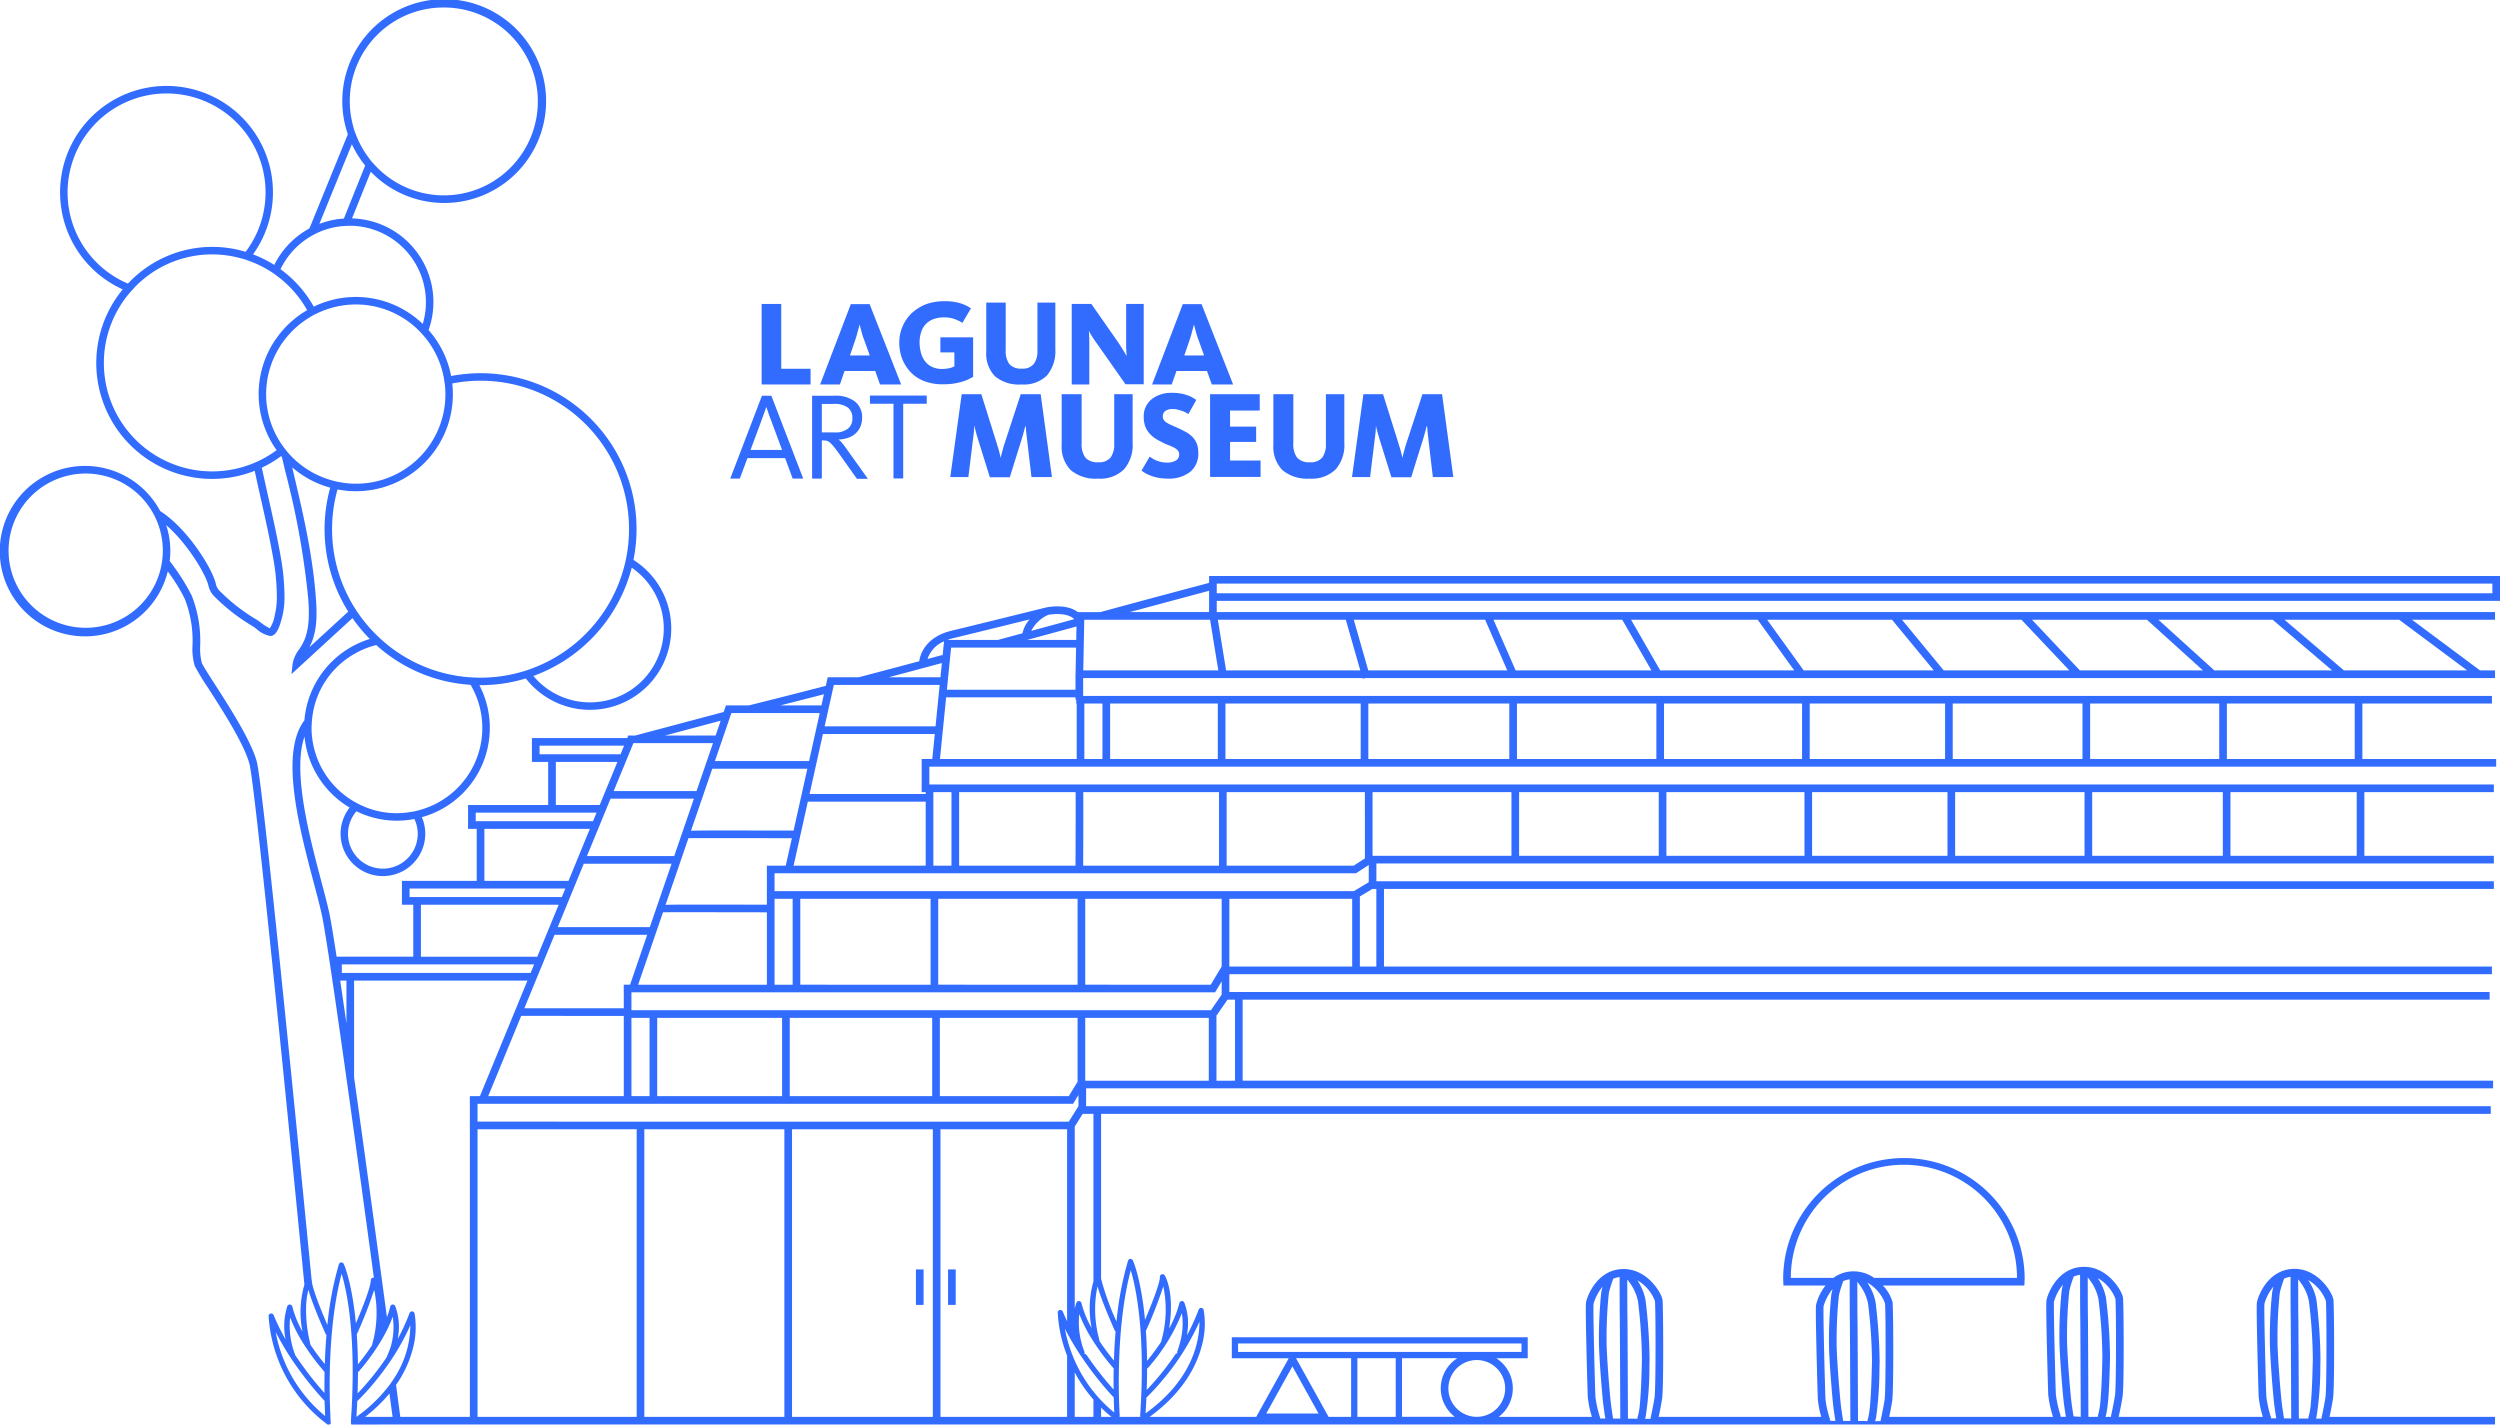 <svg id="2ae9d156-900b-42a5-9164-dd61b5df238d" data-name="Layer 1" xmlns="http://www.w3.org/2000/svg" viewBox="0 0 374.34 213.306"><title>Laguna-Art-Museum-Sketch</title><path d="M474.733,163.784v-3.733H281.44v1.036q-8.154,2.158-16.293,4.375h-3.363c-1.721-1.323-4.583-.732-4.739-.698,0,0-10.232,2.536-14.183,3.487-3.967.954-4.694,3.65-4.826,4.565-3.018.809-5.816,1.552-9.075,2.406H224.333l-.286,1.284c-4.048,1.049-7.831,2.01-11.522,2.927h-3.432l-.339.987L195.52,183.94h-1.052l-.157.381H180.043v3.574h2.434v6.449H170.479v3.574h1.298v7.785h-11.2v3.574h1.698v7.783H150.798c-.496-3.24-.884-5.582-1.111-6.611-.289-1.312-.708-2.89-1.191-4.718-1.772-6.687-4.336-16.395-2.506-21.626a13.912,13.912,0,0,0,6.757,10.626,6.34,6.34,0,1,0,10.817,1.437,13.869,13.869,0,0,0,8.608-19.771c.06,0,.118.004.178.004a23.274,23.274,0,0,0,6.777-1.006,12.17,12.17,0,1,0,16.121-17.75,23.343,23.343,0,0,0-27.304-27.532A14.485,14.485,0,0,0,164.57,123.23a12.533,12.533,0,0,0-11.464-16.72l2.805-6.987a15.26,15.26,0,1,0-3.433-5.613L146.73,108.006a12.656,12.656,0,0,0-5.27,5.473,17.302,17.302,0,0,0-3.178-1.581A15.938,15.938,0,1,0,118.77,117.14a17.347,17.347,0,0,0,19.761,27.165q.429,1.99.877,3.978c.668,2.974,1.36,6.05,1.895,9.096a33.49,33.49,0,0,1,.545,5.917,10.714,10.714,0,0,1-.307,2.589,5.01,5.01,0,0,1-.745,1.998,6.901,6.901,0,0,1-1.351-.853c-.156-.116-.287-.212-.375-.27l-.288-.188a27.526,27.526,0,0,1-5.358-4.146,2.433,2.433,0,0,1-.666-.993c-.363-2.192-4.221-8.472-8.373-11.095a12.761,12.761,0,1,0,1.13,9.034,26.564,26.564,0,0,1,2.533,4.076,17.213,17.213,0,0,1,1.172,7.033,9.011,9.011,0,0,0,.332,3.032,35.365,35.365,0,0,0,2.021,3.33c2.145,3.34,5.386,8.386,6.169,11.334.837,3.15,5.645,51.556,8.232,77.991a14.74,14.74,0,0,0-.288,7.02,15.372,15.372,0,0,1-1.525-3.744.393.393,0,0,0-.353-.302.404.404,0,0,0-.394.246,9.883,9.883,0,0,0-.259,4.979,31.928,31.928,0,0,1-1.784-3.64.393.393,0,0,0-.757.147,21.885,21.885,0,0,0,8.565,16.04c.073.055.134.115.208.17.07.053.536.042.529-.094-.009-.165-.065-1.352-.101-2.374-.012-.335-.023-.719-.033-1.139l-.003-.117c-.091-4.221.019-12.258,1.77-18.831.753,2.502,2.248,9.275,1.404,21.787,0,.007.003.014.003.021-.001.057-.055.774.072.774l6.798-.007H380.582l.016.003.009-.003h93.379V285.96H449.211c.127-.59.365-1.738.524-2.77.243-1.576.167-14.058.055-14.784-.167-1.083-2.303-4.606-5.823-4.606-.026,0-.053,0-.08.001-3.886.061-5.391,4.053-5.555,5.038-.13.783.235,13.447.268,14.128a15.617,15.617,0,0,0,.622,2.994H417.634c.086-.386.397-1.82.59-3.072.243-1.576.167-14.058.055-14.784-.167-1.083-2.303-4.606-5.821-4.606-.027,0-.055,0-.082.001-3.886.061-5.39,4.053-5.554,5.038-.129.775.235,13.445.268,14.127a17.142,17.142,0,0,0,.712,3.297h-24.522c.132-.633.314-1.551.444-2.395.243-1.576.167-14.059.055-14.785a5.931,5.931,0,0,0-1.448-2.484h21.19l.022-.729c.007-.093.013-.186.013-.28a18.078,18.078,0,0,0-36.156,0c0,.097.006.19.013.285l.024.724h6.31a7.349,7.349,0,0,0-1.425,2.917c-.131.784.235,13.447.268,14.128a13.953,13.953,0,0,0,.515,2.619h-24.348c.128-.597.362-1.726.519-2.745.242-1.575.167-14.058.055-14.785-.167-1.083-2.303-4.606-5.821-4.606-.027,0-.054,0-.082.001-3.886.06-5.39,4.052-5.554,5.037-.129.775.235,13.446.268,14.128a15.522,15.522,0,0,0,.615,2.97H324.804a5.354,5.354,0,0,0-.361-8.775H329.15V274.041H284.84v3.144h8.528L288.5,285.96H272.543c5.036-3.663,6.995-7.652,7.744-10.424a12.433,12.433,0,0,0,.339-5.589c-.003-.013-.012-.023-.016-.035a.386.386,0,0,0-.13-.184.385.385,0,0,0-.071-.043.346.346,0,0,0-.032-.019c-.01-.004-.02-.002-.03-.004a.382.382,0,0,0-.082-.012.377.377,0,0,0-.076.002c-.011.002-.022-.002-.033.001a38.73,38.73,0,0,0-.109.05.383.383,0,0,0-.059.043.377.377,0,0,0-.051.055.387.387,0,0,0-.04.066.381.381,0,0,0-.022.036c-.224.617-.476,1.215-.74,1.803-.318.709-.654,1.4-1.012,2.059q.055-.345.088-.669a8.726,8.726,0,0,0-.482-4.247.393.393,0,0,0-.739.075,15.832,15.832,0,0,1-1.537,3.811c.861-5.41-.583-7.84-.653-7.952a.393.393,0,0,0-.727.207c0,1.014-1.32,4.321-2.232,6.452-.572-6.064-1.733-8.724-1.81-8.894a.407.407,0,0,0-.383-.231.394.394,0,0,0-.351.277,48.81,48.81,0,0,0-1.722,9.092,39.475,39.475,0,0,1-2.31-6.398V240.59H473.352v-1.145H263.024v-2.673H473.699v-1.145H286.463V223.494H473.179V222.35H284.47v-2.673H473.525v-1.145H307.625V206.915h166.19v-1.145H306.491v-2.673H473.814v-1.145h-19.39V192.42h19.39v-1.145H239.549v-2.673H474.161V187.458H454.127v-8.303h19.399v-1.145H262.579v-2.673H304.407l.031.108.38-.108h169.17v-1.145H471.742l-10.184-7.587h12.429v-1.145H323.526l-.018-.042-.096.042H282.585v-1.678ZM440.452,286.182a.557.557,0,0,0-.019-.176l-.014-.046a16.608,16.608,0,0,1-.674-3.049c-.07-1.473-.37-13.177-.282-13.886a7.008,7.008,0,0,1,1.358-2.579,6.961,6.961,0,0,0-.213.948,66.178,66.178,0,0,0-.328,7.841c.102,3.112.528,7.932.653,8.903.081.63.192,1.37.262,1.821l.035.227Zm1.373.101v0h0Zm.552-.089.013-.002c0-.001-.014-.089-.037-.232-.063-.402-.194-1.257-.285-1.968-.046-.361-.135-1.263-.233-2.411-.162-1.897-.348-4.465-.411-6.383a64.6,64.6,0,0,1,.32-7.661,4.865,4.865,0,0,1,.125-.59c.162-.613.423-1.361.54-1.673l.002-.014a3.851,3.851,0,0,1,.958-.269c0,1.234.004,5.206.025,6.102.022.942.066,12.762.073,14.866l.001.241Zm2.238.014-.001-.249c-.008-2.145-.051-13.927-.074-14.894-.019-.795-.023-4.172-.024-5.691.09.108.236.293.411.543a7.012,7.012,0,0,1,1.193,2.715,76.319,76.319,0,0,1,.59,8.752c-.008.192-.016.513-.027.922-.033,1.282-.095,3.707-.265,5.548a10.125,10.125,0,0,1-.346,2.104l-.001.003a.56.56,0,0,0-.027.255Zm2.569.016c.026-.08.05-.17.074-.265a46.627,46.627,0,0,0,.571-7.624c.01-.399.018-.714.026-.901a78.525,78.525,0,0,0-.606-8.994,7.936,7.936,0,0,0-1.237-2.961,6.073,6.073,0,0,1,2.646,3.099c.118.85.141,13.166-.055,14.438-.179,1.163-.47,2.517-.564,2.944l-.033.147a.548.548,0,0,0-.003.123Zm-36.318-.332.012-.002c0-.002-.198-1.236-.322-2.199-.046-.363-.135-1.266-.233-2.414-.162-1.899-.349-4.47-.411-6.381a64.574,64.574,0,0,1,.32-7.661,4.88,4.88,0,0,1,.125-.59c.162-.613.424-1.361.541-1.673l.002-.014a3.855,3.855,0,0,1,.957-.269c.001,1.235.004,5.206.025,6.102.024.99.07,13.978.074,15.107l0,.06Zm2.237.067v-.053c-.004-1.179-.051-14.127-.075-15.142-.019-.795-.023-4.171-.024-5.691.09.108.236.293.411.544a7.003,7.003,0,0,1,1.193,2.714,76.264,76.264,0,0,1,.59,8.752c-.008.192-.016.513-.027.922-.033,1.282-.095,3.706-.265,5.547a10.089,10.089,0,0,1-.346,2.107.56.56,0,0,0-.026.256c.002.015.008.029.011.044Zm2.559,0c.004-.011.007-.026.01-.037.42-1.315.56-4.552.645-7.889.01-.399.018-.714.026-.901a78.467,78.467,0,0,0-.606-8.994,7.921,7.921,0,0,0-1.228-2.948,6.074,6.074,0,0,1,2.637,3.086c.118.85.141,13.166-.055,14.438-.214,1.391-.593,3.075-.597,3.092a.547.547,0,0,0-.003.122c0,.011-.001.021-.001.032Zm-6.723-.08a.555.555,0,0,0-.019-.175,17.288,17.288,0,0,1-.688-3.097c-.07-1.476-.368-13.184-.281-13.885a7.01,7.01,0,0,1,1.358-2.579,6.982,6.982,0,0,0-.213.948,66.189,66.189,0,0,0-.328,7.841c.101,3.098.527,7.926.652,8.903.097.754.237,1.666.297,2.048l.012.075h-.794A.554.554,0,0,0,408.94,285.88Zm-34.5.677a.563.563,0,0,0-.019-.176c-.002-.005-.054-.173-.126-.422a14.399,14.399,0,0,1-.562-2.674c-.07-1.473-.37-13.176-.282-13.886a7.006,7.006,0,0,1,1.359-2.579,6.97,6.97,0,0,0-.213.949,66.077,66.077,0,0,0-.328,7.841c.101,3.112.527,7.932.652,8.901.061.476.14,1.016.204,1.447.038.252.07.462.092.603Zm1.929.012.01-.002c0-.001-.04-.252-.095-.608-.068-.445-.158-1.057-.227-1.593-.046-.361-.135-1.263-.233-2.41-.162-1.896-.348-4.465-.411-6.383a64.486,64.486,0,0,1,.32-7.661,4.846,4.846,0,0,1,.125-.59c.088-.335.205-.705.313-1.027.09-.269.174-.504.227-.646l.002-.013a3.849,3.849,0,0,1,.958-.269c0,.229,0,.549.001.929.002,1.671.007,4.442.025,5.173.021.896.061,11.627.072,14.491l.002.617Zm2.236.014-.002-.624c-.011-2.884-.051-13.599-.073-14.519-.017-.709-.022-3.477-.024-5.146l0-.545c.09.108.236.293.411.543l.001.002a7.012,7.012,0,0,1,1.192,2.714,76.319,76.319,0,0,1,.59,8.752c-.008.192-.016.513-.027.922-.033,1.282-.095,3.707-.265,5.547a14.346,14.346,0,0,1-.242,1.729,3.298,3.298,0,0,1-.104.378.56.56,0,0,0-.026.255Zm2.569.016a5.652,5.652,0,0,0,.156-.64,54.948,54.948,0,0,0,.488-7.248c.01-.4.018-.714.026-.901a78.51,78.51,0,0,0-.606-8.994,7.589,7.589,0,0,0-.965-2.52c-.09-.153-.176-.295-.263-.427a5.17,5.17,0,0,1,.651.427,5.97,5.97,0,0,1,1.985,2.657c.118.85.141,13.166-.055,14.438-.142.92-.354,1.959-.483,2.568-.066.311-.112.518-.114.523a.55.55,0,0,0-.003.122Zm-12.628-21.449a16.932,16.932,0,0,1,33.864,0H381.017a5.427,5.427,0,0,0-3.06-.977c-.027,0-.054,0-.082.001a5.045,5.045,0,0,0-2.946.976ZM339.991,286.207a.557.557,0,0,0-.019-.176l-.022-.071a16.459,16.459,0,0,1-.666-3.025c-.07-1.476-.368-13.184-.281-13.886a7.012,7.012,0,0,1,1.358-2.579,7.006,7.006,0,0,0-.213.949,66.147,66.147,0,0,0-.328,7.841c.101,3.101.527,7.926.652,8.901.079.618.188,1.344.258,1.798.015.1.028.183.039.252Zm1.929.012.01-.002c0-.001-.016-.101-.041-.258-.064-.411-.192-1.245-.281-1.943-.046-.362-.135-1.265-.233-2.412-.162-1.899-.349-4.469-.411-6.381a64.543,64.543,0,0,1,.32-7.661,4.846,4.846,0,0,1,.125-.59c.162-.613.424-1.361.541-1.674l.002-.013a3.851,3.851,0,0,1,.957-.269c.001,1.235.004,5.205.025,6.101.022.938.065,12.663.073,14.842l.001.266Zm2.235.014-.001-.274c-.008-2.208-.051-13.906-.074-14.869-.019-.795-.023-4.172-.024-5.691.09.108.236.293.411.544a7.005,7.005,0,0,1,1.193,2.715,76.286,76.286,0,0,1,.59,8.752c-.008.192-.016.513-.027.922-.033,1.282-.095,3.706-.265,5.546a10.364,10.364,0,0,1-.338,2.08l-.008.027a.56.56,0,0,0-.026.255Zm2.569.016c.028-.088.055-.185.08-.29a47.256,47.256,0,0,0,.564-7.599c.01-.4.018-.714.026-.901a78.465,78.465,0,0,0-.606-8.994,7.922,7.922,0,0,0-1.227-2.948,6.069,6.069,0,0,1,2.636,3.085c.118.85.141,13.167-.054,14.438-.176,1.142-.46,2.467-.559,2.919-.022.099-.037.17-.038.173a.543.543,0,0,0-.003.122Zm-43.081-9.065h5.742V285.96h-5.742Zm22.129,4.523a4.251,4.251,0,1,1-4.252-4.251A4.256,4.256,0,0,1,325.772,281.708Zm-9.648,0a5.37,5.37,0,0,0,2.113,4.252h-7.915v-8.775h8.277A5.386,5.386,0,0,0,316.123,281.708Zm-30.347-5.461v-1.269h42.437v1.269H293.939l-.025-.045-.025.045Zm8.137,2.157,3.917,7.06h-7.833Zm.545-1.22h8.247V285.96h-3.379ZM282.585,161.195H473.588V162.64H282.585ZM261.433,177.084H242.178l.631-6.305h18.714l-.079,3.986h-.01v2.318Zm-3.036-8.6,3.187-.868-.04,2.018h-7.374C255.61,169.243,256.948,168.879,258.397,168.484Zm2.857-1.965-3.158.86c-1.13.308-2.193.598-3.287.896a5.174,5.174,0,0,1,2.564-2.409C257.795,165.791,260.137,165.44,261.255,166.519Zm-18.126,2.845c2.651-.638,8.122-1.988,11.438-2.808a4.549,4.549,0,0,0-1.072,2.076c-1.124.306-2.321.63-3.694,1.002h-7.552A7.706,7.706,0,0,1,243.129,169.364Zm-1.377.476-.221,2.205-.042-.158c-.761.205-1.489.401-2.207.593A4.329,4.329,0,0,1,241.752,169.84Zm-.325,3.25-.213,2.132H233.455C236.071,174.529,238.578,173.857,241.427,173.09Zm-12.438,3.276.008.029.112-.029h11.99l-.621,6.205H223.869l1.382-6.205Zm-5.222,1.396-.372,1.671h-6.162C219.349,178.898,221.519,178.343,223.767,177.762Zm-.627,2.815L221.538,187.77H207.441l2.469-7.192Zm15.866,22.851H219.224l2.134-9.581h17.649Zm64.433,1.145v-.005l.001.002,1.905-1.239v2.44h-.006v.135l-2.221,1.339H216.371v-2.673H303.439Zm-20.115,13.96h-.006v.031l-.014-.009-1.616,2.698H262.892V208.39h20.432Zm-1.93,17.096H262.892v-9.413H281.394Zm-19.515,3.816-.001.001h-.006v.009l-1.441,2.302H171.898V239.085h89.177l.805-1.321Zm10.097,33.62a.361.361,0,0,0,.034-.047,63.538,63.538,0,0,0,2.575-6.598,17.019,17.019,0,0,1-.291,8.132c-.011.046-.017.087-.029.134-.003.01,0,.02-.001.03a34.155,34.155,0,0,1-2.113,2.866c-.018-1.656-.082-3.157-.176-4.515Zm5.134,1.688a13.049,13.049,0,0,1-.429,1.376.364.364,0,0,0-.009.056.387.387,0,0,0,.016.232l-.237.098a40.458,40.458,0,0,1-3.503,4.501c-.331.367-.617.67-.85.911.037-1.123.057-2.195.058-3.209a.39.39,0,0,0,.146-.099c.034-.038.224-.253.506-.594a27.54,27.54,0,0,0,4.553-7.585A10.412,10.412,0,0,1,277.109,274.752Zm-5.185,10.683c.004-.064.008-.126.012-.19.046-.741.086-1.464.117-2.164a34.669,34.669,0,0,0,2.653-2.907,36.604,36.604,0,0,0,5.289-8.462C280.008,274.463,279.077,280.308,271.925,285.435Zm-.809.359c0,.008.003.015.003.022a.39.39,0,0,0,.024.144h-3.1a.336.336,0,0,0-.025-.027.385.385,0,0,0,.033-.152c0-.011.005-.02.004-.032-.003-.037-.073-1.092-.111-2.793l-.003-.12c-.09-4.222.02-12.255,1.769-18.825C270.462,266.522,271.957,273.312,271.115,285.794Zm-8.012-7.719c.347.486.689.949,1.018,1.379.406.529.79,1.01,1.145,1.44.681.826,1.243,1.456,1.599,1.842.129.14.225.242.295.316.024,1.023.058,1.803.083,2.267a21.168,21.168,0,0,1-1.976-1.828c-.413-.436-.79-.877-1.145-1.322a20.954,20.954,0,0,1-2.8-4.629,21.816,21.816,0,0,1-1.145-3.282c-.142-.545-.255-1.054-.338-1.507.11.216.225.427.338.639.368.689.752,1.356,1.145,1.999C261.909,276.348,262.513,277.249,263.103,278.075Zm1.043-3.36c.38.59.76,1.139,1.121,1.633.574.786,1.089,1.425,1.453,1.859.194.231.344.405.435.507-.024,1.158-.025,2.221-.015,3.155-.462-.514-1.115-1.268-1.873-2.223-.363-.458-.749-.96-1.145-1.5-.348-.474-.703-.98-1.061-1.508l-.069-.03-.223-.096a.391.391,0,0,0,.008-.293l-.003-.008a11.913,11.913,0,0,1-.773-5.657,21.871,21.871,0,0,0,2.121,4.122Zm3.158-1.698a.378.378,0,0,0,.034.047.382.382,0,0,0,.098.105c-.127,1.519-.205,2.991-.25,4.365-.486-.591-1.187-1.488-1.92-2.564-.076-.112-.152-.222-.228-.337-.007-.028-.011-.053-.017-.082-.031-.131-.052-.25-.08-.378a16.764,16.764,0,0,1-.211-7.755c.142.493.329,1.051.538,1.627.661,1.829,1.539,3.849,1.899,4.661C267.228,272.849,267.277,272.957,267.304,273.018ZM170.752,242.901V285.96h-10.42c-.109-.824-.331-2.486-.637-4.779a16.529,16.529,0,0,0,2.433-5.123,12.43,12.43,0,0,0,.339-5.589.368.368,0,0,0-.016-.036.379.379,0,0,0-.078-.135.394.394,0,0,0-.05-.047.382.382,0,0,0-.077-.047c-.01-.005-.018-.013-.028-.017-.009-.003-.018-.002-.028-.004a.434.434,0,0,0-.161-.01c-.011.002-.022-.002-.034.001a.375.375,0,0,0-.036.016.385.385,0,0,0-.072.033.39.39,0,0,0-.061.044.381.381,0,0,0-.091.121.379.379,0,0,0-.021.035c-.224.618-.476,1.216-.74,1.804-.317.708-.654,1.399-1.011,2.058q.055-.345.088-.669a8.721,8.721,0,0,0-.482-4.248.383.383,0,0,0-.396-.226.392.392,0,0,0-.343.301,12.437,12.437,0,0,1-.498,1.588c-1.387-10.297-3.254-24.044-4.918-35.901V220.636h25.96L172.257,237.94h-1.512v1.145h.006v2.672h-.006v1.145ZM155.071,285.96a23.07,23.07,0,0,0,3.639-3.491c.216,1.616.375,2.811.466,3.491Zm-1.256-12.374a.38.38,0,0,0,.034-.047,63.575,63.575,0,0,0,2.575-6.599,17.028,17.028,0,0,1-.292,8.133c-.011.046-.017.088-.029.135-.002.01,0,.02-.001.03a34.082,34.082,0,0,1-2.112,2.865c-.018-1.657-.082-3.158-.176-4.516Zm5.134,1.688c-.01.039-.02.078-.031.118-.108.405-.629,1.644-.629,1.644-.086.128-.171.258-.256.382a40.496,40.496,0,0,1-3.249,4.123c-.33.366-.615.668-.848.908.037-1.123.057-2.195.058-3.21a.39.39,0,0,0,.146-.1c.034-.038.224-.253.506-.594a32.643,32.643,0,0,0,2.968-4.243c.325-.559.638-1.143.922-1.746a17.236,17.236,0,0,0,.662-1.596A10.399,10.399,0,0,1,158.95,275.274Zm-5.173,10.492c.046-.74.086-1.463.116-2.162a34.665,34.665,0,0,0,2.652-2.905c.516-.627,1.074-1.348,1.642-2.138.322-.447.645-.913.968-1.406a33.037,33.037,0,0,0,2.683-4.929,14.572,14.572,0,0,1-2.304,7.759q-.43.694-.969,1.403a22.252,22.252,0,0,1-4.8,4.57C153.77,285.893,153.773,285.83,153.777,285.766Zm40.022-59.551V237.94h-20.303l4.942-12.015H193.792v.289Zm67.948,9.567-1.316,2.159H241.125V226.215h20.622ZM239.979,237.94h-21.33V226.215h21.33Zm-22.476,0H198.801V226.215h18.702Zm-19.848,0h-2.712V226.215h2.712Zm-3.857-13.159H178.908l4.525-11.002h13.87l-2.565,7.474h-.946v1.145h.007Zm-5.99-21.642h13.146l-3.259,9.495H183.904Zm4.005-9.737h12.484l-1.771,5.159-.002.005h0l-1.177,3.429H188.28ZM218.05,203.428h-2.831v1.145h.006v2.673h-.006V208.39h.006v.879l-7.761-.012c-4.143-.003-6.281-.005-7.412.04l3.427-9.985c1.958-.015,11.081-.001,15.486.006Zm-18.379,6.979c1.982-.016,11.305-.001,15.554.007v10.84h-19.277Zm16.699-2.017h2.712v12.863h-2.712Zm3.857,0h19.508v12.863H220.228Zm20.654,0h20.865v12.863H240.882ZM219.22,198.174l-7.854-.012c-4.204-.003-6.367-.005-7.506.04l3.188-9.288h14.235ZM208.306,181.725l-.76,2.216h-7.569Zm-13.071,3.36h11.918l-2.462,7.173H192.285Zm-14.046,1.666v-1.285H193.84l-.529,1.285Zm2.434,1.145h9.219l-2.653,6.449h-6.566Zm-11.998,8.879v-1.285h18.093l-.529,1.285Zm1.298,1.145H188.718l-3.202,7.785h-12.593Zm-11.2,10.215v-1.285h23.323l-.529,1.285Zm1.698,1.145h20.625l-3.201,7.783H163.421Zm-11.843,8.928h28.796l-.528,1.285H151.578Zm.692,2.43v6.416c-.331-2.306-.644-4.462-.934-6.416ZM147.688,163.293c-.491-6.559-1.928-12.661-3.449-19.122l-.09-.383a14.503,14.503,0,0,0,5.692,3.043,23.27,23.27,0,0,0,2.695,18.56q-2.908,2.667-5.814,5.337C147.95,168.419,147.867,165.689,147.688,163.293Zm-31.74-35.145a16.164,16.164,0,0,1,3.926-10.561c.131-.152.269-.298.405-.445.138-.149.267-.307.41-.451a16.1,16.1,0,0,1,15.699-4.223c.207.055.419.097.622.16.191.059.373.138.562.205A16.182,16.182,0,0,1,141,114.512c.161.104.321.209.478.319.161.113.314.234.471.352a16.347,16.347,0,0,1,4.434,5.065,14.631,14.631,0,0,0-4.098,3.54c-.132.166-.256.338-.381.509s-.252.34-.37.517a14.463,14.463,0,0,0,.279,16.398,16.217,16.217,0,0,1-25.864-13.066Zm24.21-25.523a14.725,14.725,0,0,1-2.987,8.886,17.271,17.271,0,0,0-17.618,4.761,14.822,14.822,0,1,1,20.605-13.647Zm5.837,7.184q.402-.293.83-.549.383-.23.782-.432a11.348,11.348,0,0,1,3.815-1.137c.205-.023.414-.032.623-.044.206-.012.409-.03.618-.031.017,0,.033-.003.049-.003a11.439,11.439,0,0,1,10.982,14.7,14.432,14.432,0,0,0-16.318-2.589,17.481,17.481,0,0,0-4.979-5.606A11.515,11.515,0,0,1,145.995,109.809Zm20.839-34.878a14.065,14.065,0,1,1-10.459,23.436c-.139-.155-.285-.305-.418-.466-.139-.169-.263-.35-.394-.526a14.023,14.023,0,0,1-1.882-3.441c-.098-.261-.203-.519-.286-.787-.092-.298-.162-.605-.235-.911a14.015,14.015,0,0,1,13.673-17.305Zm-11.76,23.662-3.187,7.939a12.475,12.475,0,0,0-3.671.803l4.866-11.933A15.219,15.219,0,0,0,155.075,98.593Zm11.857,32.315c.027.187.065.37.083.559a13.369,13.369,0,0,1-15.748,14.542c-.188-.034-.374-.07-.559-.112-.182-.041-.362-.091-.541-.14a13.435,13.435,0,0,1-6.788-4.338c-.119-.142-.227-.292-.34-.439-.116-.151-.232-.301-.342-.457a13.317,13.317,0,0,1-.522-14.604c.108-.179.21-.362.326-.535.114-.17.24-.33.361-.494a13.502,13.502,0,0,1,4.026-3.636c.163-.096.323-.196.491-.285.163-.087.334-.161.501-.241a13.329,13.329,0,0,1,15.405,2.754c.142.147.277.301.412.454.134.151.271.3.399.457a13.362,13.362,0,0,1,2.752,5.962C166.88,130.536,166.905,130.722,166.931,130.908Zm5.419-.092a22.209,22.209,0,0,1,21.863,26.242c-.035.19-.067.38-.107.567-.04.189-.086.376-.13.564a22.312,22.312,0,0,1-14.432,15.891c-.182.063-.364.128-.548.186s-.369.107-.554.16a22.157,22.157,0,0,1-6.092.856c-.282,0-.562-.011-.842-.021-.23-.009-.459-.021-.686-.037-.251-.017-.502-.032-.751-.058a22.134,22.134,0,0,1-11.937-5.038c-.189-.158-.374-.32-.558-.483-.178-.159-.352-.322-.525-.486a22.165,22.165,0,0,1-6.117-22.064,14.507,14.507,0,0,0,17.18-15.868A22.245,22.245,0,0,1,172.35,130.815Zm7.909,44.207a23.452,23.452,0,0,0,14.726-16.212,11.053,11.053,0,1,1-14.726,16.212Zm-17.246,20.131c-.193.05-.383.108-.579.149-.214.044-.434.069-.652.103a12.376,12.376,0,0,1-7.14-.945c-.197-.088-.39-.183-.582-.281-.177-.09-.353-.181-.525-.279a12.786,12.786,0,0,1-6.491-11.115c0-.228.022-.451.034-.676a12.655,12.655,0,0,1,5.902-10.102q.499-.318,1.027-.591a12.681,12.681,0,0,1,2.724-1.021,23.262,23.262,0,0,0,14.128,5.955,12.741,12.741,0,0,1-7.847,18.802Zm-.066,3.498a5.221,5.221,0,1,1-10.443,0,5.172,5.172,0,0,1,1.265-3.368,13.674,13.674,0,0,0,8.668,1.156A5.163,5.163,0,0,1,162.947,198.651ZM124.619,158.15a11.548,11.548,0,1,1,.155-1.807c0,.037-.005.073-.006.111A11.611,11.611,0,0,1,124.619,158.15Zm14.234,29.734c-.829-3.123-4.129-8.26-6.313-11.659-.933-1.453-1.738-2.707-1.93-3.159a8.887,8.887,0,0,1-.241-2.603,18.412,18.412,0,0,0-1.274-7.486,31.968,31.968,0,0,0-3.291-5.157,12.412,12.412,0,0,0-.527-5.387c3.294,2.848,6.1,7.657,6.353,9.188a3.327,3.327,0,0,0,.966,1.597,28.383,28.383,0,0,0,5.562,4.315l.287.187c.075.049.185.131.316.229a4.308,4.308,0,0,0,2.093,1.09.896.896,0,0,0,.374-.079c.723-.328,1.111-1.539,1.44-2.865a11.741,11.741,0,0,0,.324-2.793,34.584,34.584,0,0,0-.563-6.121c-.54-3.073-1.234-6.162-1.906-9.149q-.471-2.095-.925-4.193a17.361,17.361,0,0,0,2.888-1.729c.038.046.082.087.121.133l.514,2.193a121.356,121.356,0,0,1,3.421,18.945c.174,2.326.257,4.981-.977,7.066-.118.199-.247.395-.377.59a4.981,4.981,0,0,0-.983,2.194l-.168,1.518,1.125-1.033q4.003-3.679,8.01-7.355a23.533,23.533,0,0,0,2.599,3.124,13.931,13.931,0,0,0-9.796,12.177c-3.738,4.929-.765,16.159,1.409,24.366.48,1.814.896,3.382,1.18,4.67.536,2.429,2.011,12.493,3.701,24.535v.22H152.3c1.349,9.616,2.83,20.462,4.079,29.69a.397.397,0,0,0-.18-.009.393.393,0,0,0-.285.378c0,1.014-1.32,4.32-2.232,6.451-.572-6.064-1.733-8.723-1.81-8.893a.411.411,0,0,0-.383-.231.394.394,0,0,0-.351.277,48.798,48.798,0,0,0-1.722,9.091c-.912-2.113-2.338-5.641-2.338-6.696,0-.024-.018-.042-.022-.066C144.454,238.815,139.713,191.123,138.852,187.884Zm2.825,85.387a41.806,41.806,0,0,0,3.266,5.327c.941,1.316,1.841,2.444,2.563,3.298.385.455.711.824.974,1.115.08.089.158.174.224.246.13.141.226.244.297.318.024,1.022.058,1.802.083,2.265A21.181,21.181,0,0,1,141.677,273.271Zm4.575-4.281a11.343,11.343,0,0,1,.317-2.049c.217.756.54,1.66.884,2.555.594,1.544,1.253,3.056,1.553,3.733.063.142.111.25.139.311a.361.361,0,0,0,.034.047.383.383,0,0,0,.098.105c-.127,1.519-.205,2.991-.25,4.365-.238-.289-.523-.645-.845-1.067-.402-.529-.852-1.151-1.303-1.832-.007-.029-.011-.054-.018-.083-.011-.049-.019-.093-.03-.141-.019-.081-.033-.157-.05-.237A20.09,20.09,0,0,1,146.252,268.989Zm.754,7.744c.497.687.955,1.268,1.317,1.709.085.104.163.198.236.285.194.231.345.405.436.508-.024,1.158-.025,2.221-.015,3.155-.097-.107-.197-.22-.31-.348-.363-.413-.807-.937-1.3-1.547-.748-.926-1.603-2.056-2.47-3.336a3.378,3.378,0,0,1-.284-.418l-.002-.007a11.91,11.91,0,0,1-.774-5.658,21.928,21.928,0,0,0,2.145,4.161C146.33,275.773,146.676,276.277,147.006,276.734Zm24.891-33.832h23.83V285.96h-23.83Zm24.975,0h20.969V285.96H196.873Zm22.115,0h21.084V285.96H218.987Zm22.229,0h18.959v28.746c-.226-.475-.443-.955-.643-1.443a.393.393,0,0,0-.757.147,20.516,20.516,0,0,0,1.399,6.445v9.163h-18.959Zm20.105,36.412a21.531,21.531,0,0,0,2.8,4.062V285.96h-2.8Zm3.946,6.646v-1.373q.716.703,1.542,1.373Zm-1.145-45.37v25.099a14.836,14.836,0,0,0-.273,6.976,15.366,15.366,0,0,1-1.525-3.743.393.393,0,0,0-.747-.056,5.708,5.708,0,0,0-.255.926V242.493l1.192-1.903Zm21.196-17.096v12.134H282.54v-9.666h-.052l1.71-2.468Zm-2-1.145v.403l-1.605,2.318H194.944v-2.673h87.393l.987-1.649V222.35Zm1.152-13.96h18.396v10.143H284.47Zm22.009,10.143h-2.467V208.043l1.872-1.129h.596Zm146.799-16.579H434.375V192.42h18.904Zm-20.049,0H413.67V192.42H433.229Zm-20.704,0h-19.38V192.42h19.38Zm-20.525,0H371.731V192.42H392Zm-21.414,0H349.913V192.42h20.673Zm-21.818,0h-20.91V192.42h20.91Zm-22.055,0h-20.8V192.42h20.8Zm-21.946.388-1.672,1.087H284.07V192.42h20.697ZM282.924,192.42v11.008H262.582c.016-3.208.04-9.041.011-11.008Zm-21.473,0c.021,1.675.005,7.041-.015,11.008H244.009V192.42Zm-18.588,0v11.008h-2.711V192.42Zm-4.46-1.145h-.007V192.42h.61v.282H221.613l2.002-8.986h16.749l-.374,3.742h-1.592v1.145h.007Zm2.736-3.817.924-9.23h19.37v.354h.111v.572h.072v8.303Zm211.841,0H433.839v-8.303H452.981Zm-20.288,0H413.362v-8.303h19.332Zm-20.477,0H392.788v-8.303h19.428Zm-20.574,0H371.375v-8.303h20.267Zm-21.413,0H349.558v-8.303H370.23Zm-21.818,0H327.538v-8.303h20.875Zm-22.02,0h-21.106v-8.303h21.106Zm-22.252,0h-20.25v-8.303h20.25Zm-21.395-8.303v8.303H266.619v-8.303Zm-17.272,0v8.303h-2.711v-8.303Zm-2.873-4.962.15-7.587h18.837l1.236,7.587Zm197.041-7.587,10.184,7.587H451.369l-8.906-7.587Zm-18.945,0,8.906,7.587H431.966l-8.38-7.587Zm-18.818,0,8.38,7.587H411.83l-7.17-7.587Zm-18.794,0,7.17,7.587H391.443l-6.253-7.587Zm-19.306,0-.044.036,6.223,7.551H370.471l-5.47-7.587Zm-20.175,0-.01.007,5.465,7.58h-20.06l-4.371-7.587Zm-20.297,0,4.371,7.587H327.34l-3.314-7.587Zm-20.531,0,3.314,7.587H305.272l-2.167-7.587Zm-20.862,0,2.167,7.587H283.984l-1.236-7.587Zm-20.474-1.145H269.563q5.936-1.604,11.876-3.189v3.189Z" transform="translate(-100.394 -73.808)" style="fill:#316cff"/><rect x="141.959" y="190.078" width="1.145" height="5.311" style="fill:#316cff"/><rect x="137.147" y="190.078" width="1.145" height="5.311" style="fill:#316cff"/><g id="b813c214-5ea7-4900-8a8e-6a8c9a3016cc" data-name="Isolation Mode"><path d="M214.436,131.376V119.32h2.937v9.706h4.393v2.35Z" transform="translate(-100.394 -73.808)" style="fill:#316cff"/><path d="M226.16,131.376h-2.963l4.598-12.03h2.81l4.725,12.03h-3.167l-.715-2.018h-4.598Zm3.576-6.82c-.102-.256-.179-.511-.255-.766s-.128-.46-.179-.664-.102-.358-.128-.485a1.889,1.889,0,0,0-.051-.204h-.026a1.889,1.889,0,0,0-.051.204c-.025.128-.077.281-.128.485s-.128.409-.179.664l-.23.766-.843,2.478H230.63Z" transform="translate(-100.394 -73.808)" style="fill:#316cff"/><path d="M246.057,130.278c-.026,0-.051.025-.077.025-.179.102-.383.204-.638.332a5.419,5.419,0,0,1-.92.332,10.335,10.335,0,0,1-1.252.281,10.924,10.924,0,0,1-1.66.102,7.353,7.353,0,0,1-2.81-.511,5.457,5.457,0,0,1-2.018-1.379,6.179,6.179,0,0,1-1.226-1.992,6.593,6.593,0,0,1-.409-2.35,6.114,6.114,0,0,1,.46-2.35,6.011,6.011,0,0,1,1.303-1.967,6.788,6.788,0,0,1,2.095-1.379,7.718,7.718,0,0,1,2.861-.511,8.022,8.022,0,0,1,2.427.306,5.717,5.717,0,0,1,1.584.766l-1.277,2.171a6.027,6.027,0,0,0-1.149-.562,4.449,4.449,0,0,0-1.66-.256,4.276,4.276,0,0,0-1.584.281,2.985,2.985,0,0,0-1.788,1.941,4.78,4.78,0,0,0-.23,1.507,6.048,6.048,0,0,0,.204,1.558,3.7,3.7,0,0,0,.613,1.277,2.835,2.835,0,0,0,1.047.843,3.372,3.372,0,0,0,1.507.306,4.464,4.464,0,0,0,1.149-.128,2.588,2.588,0,0,0,.613-.23.094.094,0,0,1,.077-.025v-2.095h-2.095v-2.248h4.904v5.926A.089.089,0,0,1,246.057,130.278Z" transform="translate(-100.394 -73.808)" style="fill:#316cff"/><path d="M257.142,130.048a4.938,4.938,0,0,1-3.78,1.328,5.638,5.638,0,0,1-3.985-1.226,4.879,4.879,0,0,1-1.303-3.704v-7.331h2.912v7.101a3.32,3.32,0,0,0,.536,2.095,2.274,2.274,0,0,0,1.89.69,2.059,2.059,0,0,0,1.788-.715,3.131,3.131,0,0,0,.536-1.941v-7.229h2.682V126.14A5.613,5.613,0,0,1,257.142,130.048Z" transform="translate(-100.394 -73.808)" style="fill:#316cff"/><path d="M268.943,131.376l-4.266-6.079c-.383-.536-.69-.971-.894-1.328-.204-.332-.307-.536-.332-.562h-.025a.818.818,0,0,0,.025.179c0,.102.025.23.025.383a4.137,4.137,0,0,0,.026.536v6.871h-2.631V119.32h2.937l3.908,5.594c.383.562.69,1.047.919,1.43s.358.613.409.69h.051c0-.077-.026-.306-.051-.69s-.026-.792-.026-1.277V119.32h2.631v12.03h-2.708Z" transform="translate(-100.394 -73.808)" style="fill:#316cff"/><path d="M275.84,131.376h-2.937l4.598-12.03h2.81l4.725,12.03H281.842l-.715-2.018h-4.572Zm3.959-6.82c-.102-.256-.179-.511-.255-.766s-.128-.46-.179-.664-.102-.358-.128-.485a1.889,1.889,0,0,0-.051-.204H279.16a1.877,1.877,0,0,0-.051.204c-.026.128-.077.281-.128.485s-.128.409-.179.664l-.23.766-.843,2.478h2.963Z" transform="translate(-100.394 -73.808)" style="fill:#316cff"/><path d="M211.166,145.476h-1.43l4.751-12.414h1.405l4.776,12.414h-1.584l-1.124-3.065h-5.645Zm4.751-8.557c-.204-.511-.358-.945-.46-1.252s-.204-.613-.306-.894h-.026c-.102.306-.204.639-.332.945-.128.332-.255.715-.434,1.2l-1.584,4.266h4.725Z" transform="translate(-100.394 -73.808)" style="fill:#316cff"/><path d="M228.688,145.476l-2.503-3.525c-.358-.511-.664-.919-.894-1.2a5.503,5.503,0,0,0-.613-.664,1.387,1.387,0,0,0-.485-.281,3.183,3.183,0,0,0-.536-.051h-.204v5.721h-1.456V133.062h3.372a4.683,4.683,0,0,1,3.04.868,2.931,2.931,0,0,1,1.073,2.452,3.41,3.41,0,0,1-.281,1.379,3.173,3.173,0,0,1-.741.996,3.299,3.299,0,0,1-1.098.613,4.887,4.887,0,0,1-1.379.256v.025a2.471,2.471,0,0,1,.485.46,13.543,13.543,0,0,1,.817,1.098l3.065,4.291h-1.66Zm-.664-9.068a1.894,1.894,0,0,0-.69-1.584,3.403,3.403,0,0,0-2.12-.536h-1.762v4.266h1.865a3.007,3.007,0,0,0,2.043-.562A1.878,1.878,0,0,0,228.024,136.408Z" transform="translate(-100.394 -73.808)" style="fill:#316cff"/><path d="M235.636,134.263V145.45H234.18V134.263h-3.525v-1.226h8.506v1.226Z" transform="translate(-100.394 -73.808)" style="fill:#316cff"/><path d="M248.611,145.271l-1.839-5.9c-.051-.204-.128-.409-.179-.613s-.102-.383-.153-.562-.077-.306-.102-.434a.818.818,0,0,1-.025-.179h-.051v.204c0,.128-.026.255-.026.434a5.503,5.503,0,0,1-.051.588q-.038.345-.077.613l-.715,5.824h-2.707l1.711-12.414h2.937l2.324,7.407c.051.204.128.434.204.664s.128.46.179.664.102.358.128.511a1.672,1.672,0,0,0,.051.23h.025a1.692,1.692,0,0,0,.051-.23c.025-.153.077-.306.128-.511s.128-.409.179-.664c.077-.23.128-.46.204-.664l2.427-7.407h2.988l1.686,12.414h-3.065l-.69-5.849c-.051-.46-.102-.869-.128-1.226a2.26,2.26,0,0,0-.077-.588h-.025c0,.025-.025.102-.051.204a3.148,3.148,0,0,0-.102.409c-.051.179-.102.358-.153.562s-.128.409-.179.613l-1.839,5.9Z" transform="translate(-100.394 -73.808)" style="fill:#316cff"/><path d="M268.688,144.096a5.069,5.069,0,0,1-3.882,1.379,5.761,5.761,0,0,1-4.087-1.277,5.009,5.009,0,0,1-1.354-3.806v-7.56h2.989v7.331a3.398,3.398,0,0,0,.562,2.171,2.389,2.389,0,0,0,1.941.69,2.196,2.196,0,0,0,1.839-.715,3.325,3.325,0,0,0,.536-2.018v-7.458H269.99v7.254A5.572,5.572,0,0,1,268.688,144.096Z" transform="translate(-100.394 -73.808)" style="fill:#316cff"/><path d="M279.824,141.67a3.503,3.503,0,0,1-1.2,2.784,5.206,5.206,0,0,1-3.372,1.022,7.976,7.976,0,0,1-1.405-.128,5.933,5.933,0,0,1-1.124-.307,6.727,6.727,0,0,1-.843-.383c-.23-.153-.434-.281-.562-.383l1.226-2.095c.077.051.179.128.332.23a3.708,3.708,0,0,0,.562.306,5.376,5.376,0,0,0,.766.255,3.7,3.7,0,0,0,.945.102,2.455,2.455,0,0,0,1.354-.332,1.047,1.047,0,0,0,.46-.894.915.915,0,0,0-.23-.613,1.88,1.88,0,0,0-.613-.434c-.255-.128-.536-.255-.868-.383a7.322,7.322,0,0,1-1.022-.485,5.947,5.947,0,0,1-1.047-.613,4.003,4.003,0,0,1-.817-.792,3.239,3.239,0,0,1-.536-1.022,4.288,4.288,0,0,1-.179-1.328,3.256,3.256,0,0,1,1.175-2.58,4.416,4.416,0,0,1,1.328-.715,4.875,4.875,0,0,1,1.635-.255,7.413,7.413,0,0,1,1.379.102,5.445,5.445,0,0,1,1.073.281,3.587,3.587,0,0,1,.766.358,6.048,6.048,0,0,1,.511.332l-1.175,2.095a3.719,3.719,0,0,1-.409-.23,3.699,3.699,0,0,0-.562-.23c-.204-.077-.434-.128-.664-.204a3.404,3.404,0,0,0-.715-.077,1.937,1.937,0,0,0-1.098.281.957.957,0,0,0-.383.843.826.826,0,0,0,.179.562,1.583,1.583,0,0,0,.485.409,6.211,6.211,0,0,0,.715.357c.281.128.588.256.919.409.409.179.792.383,1.175.588a4.066,4.066,0,0,1,.971.741,2.939,2.939,0,0,1,.664,1.047A4.247,4.247,0,0,1,279.824,141.67Z" transform="translate(-100.394 -73.808)" style="fill:#316cff"/><path d="M281.587,145.271V132.832h7.433v2.452H284.575v2.401h3.908v2.299h-3.908v2.784h4.572v2.452h-7.561Z" transform="translate(-100.394 -73.808)" style="fill:#316cff"/><path d="M300.386,144.096a5.107,5.107,0,0,1-3.882,1.379,5.761,5.761,0,0,1-4.087-1.277,5.009,5.009,0,0,1-1.354-3.806v-7.56h2.989v7.331a3.398,3.398,0,0,0,.562,2.171,2.389,2.389,0,0,0,1.941.69,2.196,2.196,0,0,0,1.839-.715,3.325,3.325,0,0,0,.536-2.018v-7.458h2.759v7.254A5.572,5.572,0,0,1,300.386,144.096Z" transform="translate(-100.394 -73.808)" style="fill:#316cff"/><path d="M308.738,145.271l-1.839-5.9c-.051-.204-.128-.409-.179-.613s-.102-.383-.153-.562-.077-.306-.102-.434a.818.818,0,0,1-.025-.179h-.026v.204c0,.128-.025.255-.025.434a5.479,5.479,0,0,1-.051.588q-.038.345-.077.613l-.715,5.824h-2.708l1.711-12.414h2.937l2.324,7.407c.051.204.128.434.204.664s.128.46.179.664.102.358.128.511a1.692,1.692,0,0,0,.051.23h.026a1.692,1.692,0,0,0,.051-.23c.025-.153.077-.306.128-.511s.128-.409.179-.664c.077-.23.128-.46.204-.664l2.426-7.407h2.937l1.686,12.414h-3.065l-.69-5.849c-.051-.46-.102-.869-.128-1.226a2.26,2.26,0,0,0-.077-.588h-.025c0,.025-.026.102-.051.204a3.148,3.148,0,0,0-.102.409c-.051.179-.102.358-.153.562s-.128.409-.179.613l-1.839,5.9Z" transform="translate(-100.394 -73.808)" style="fill:#316cff"/></g></svg>
